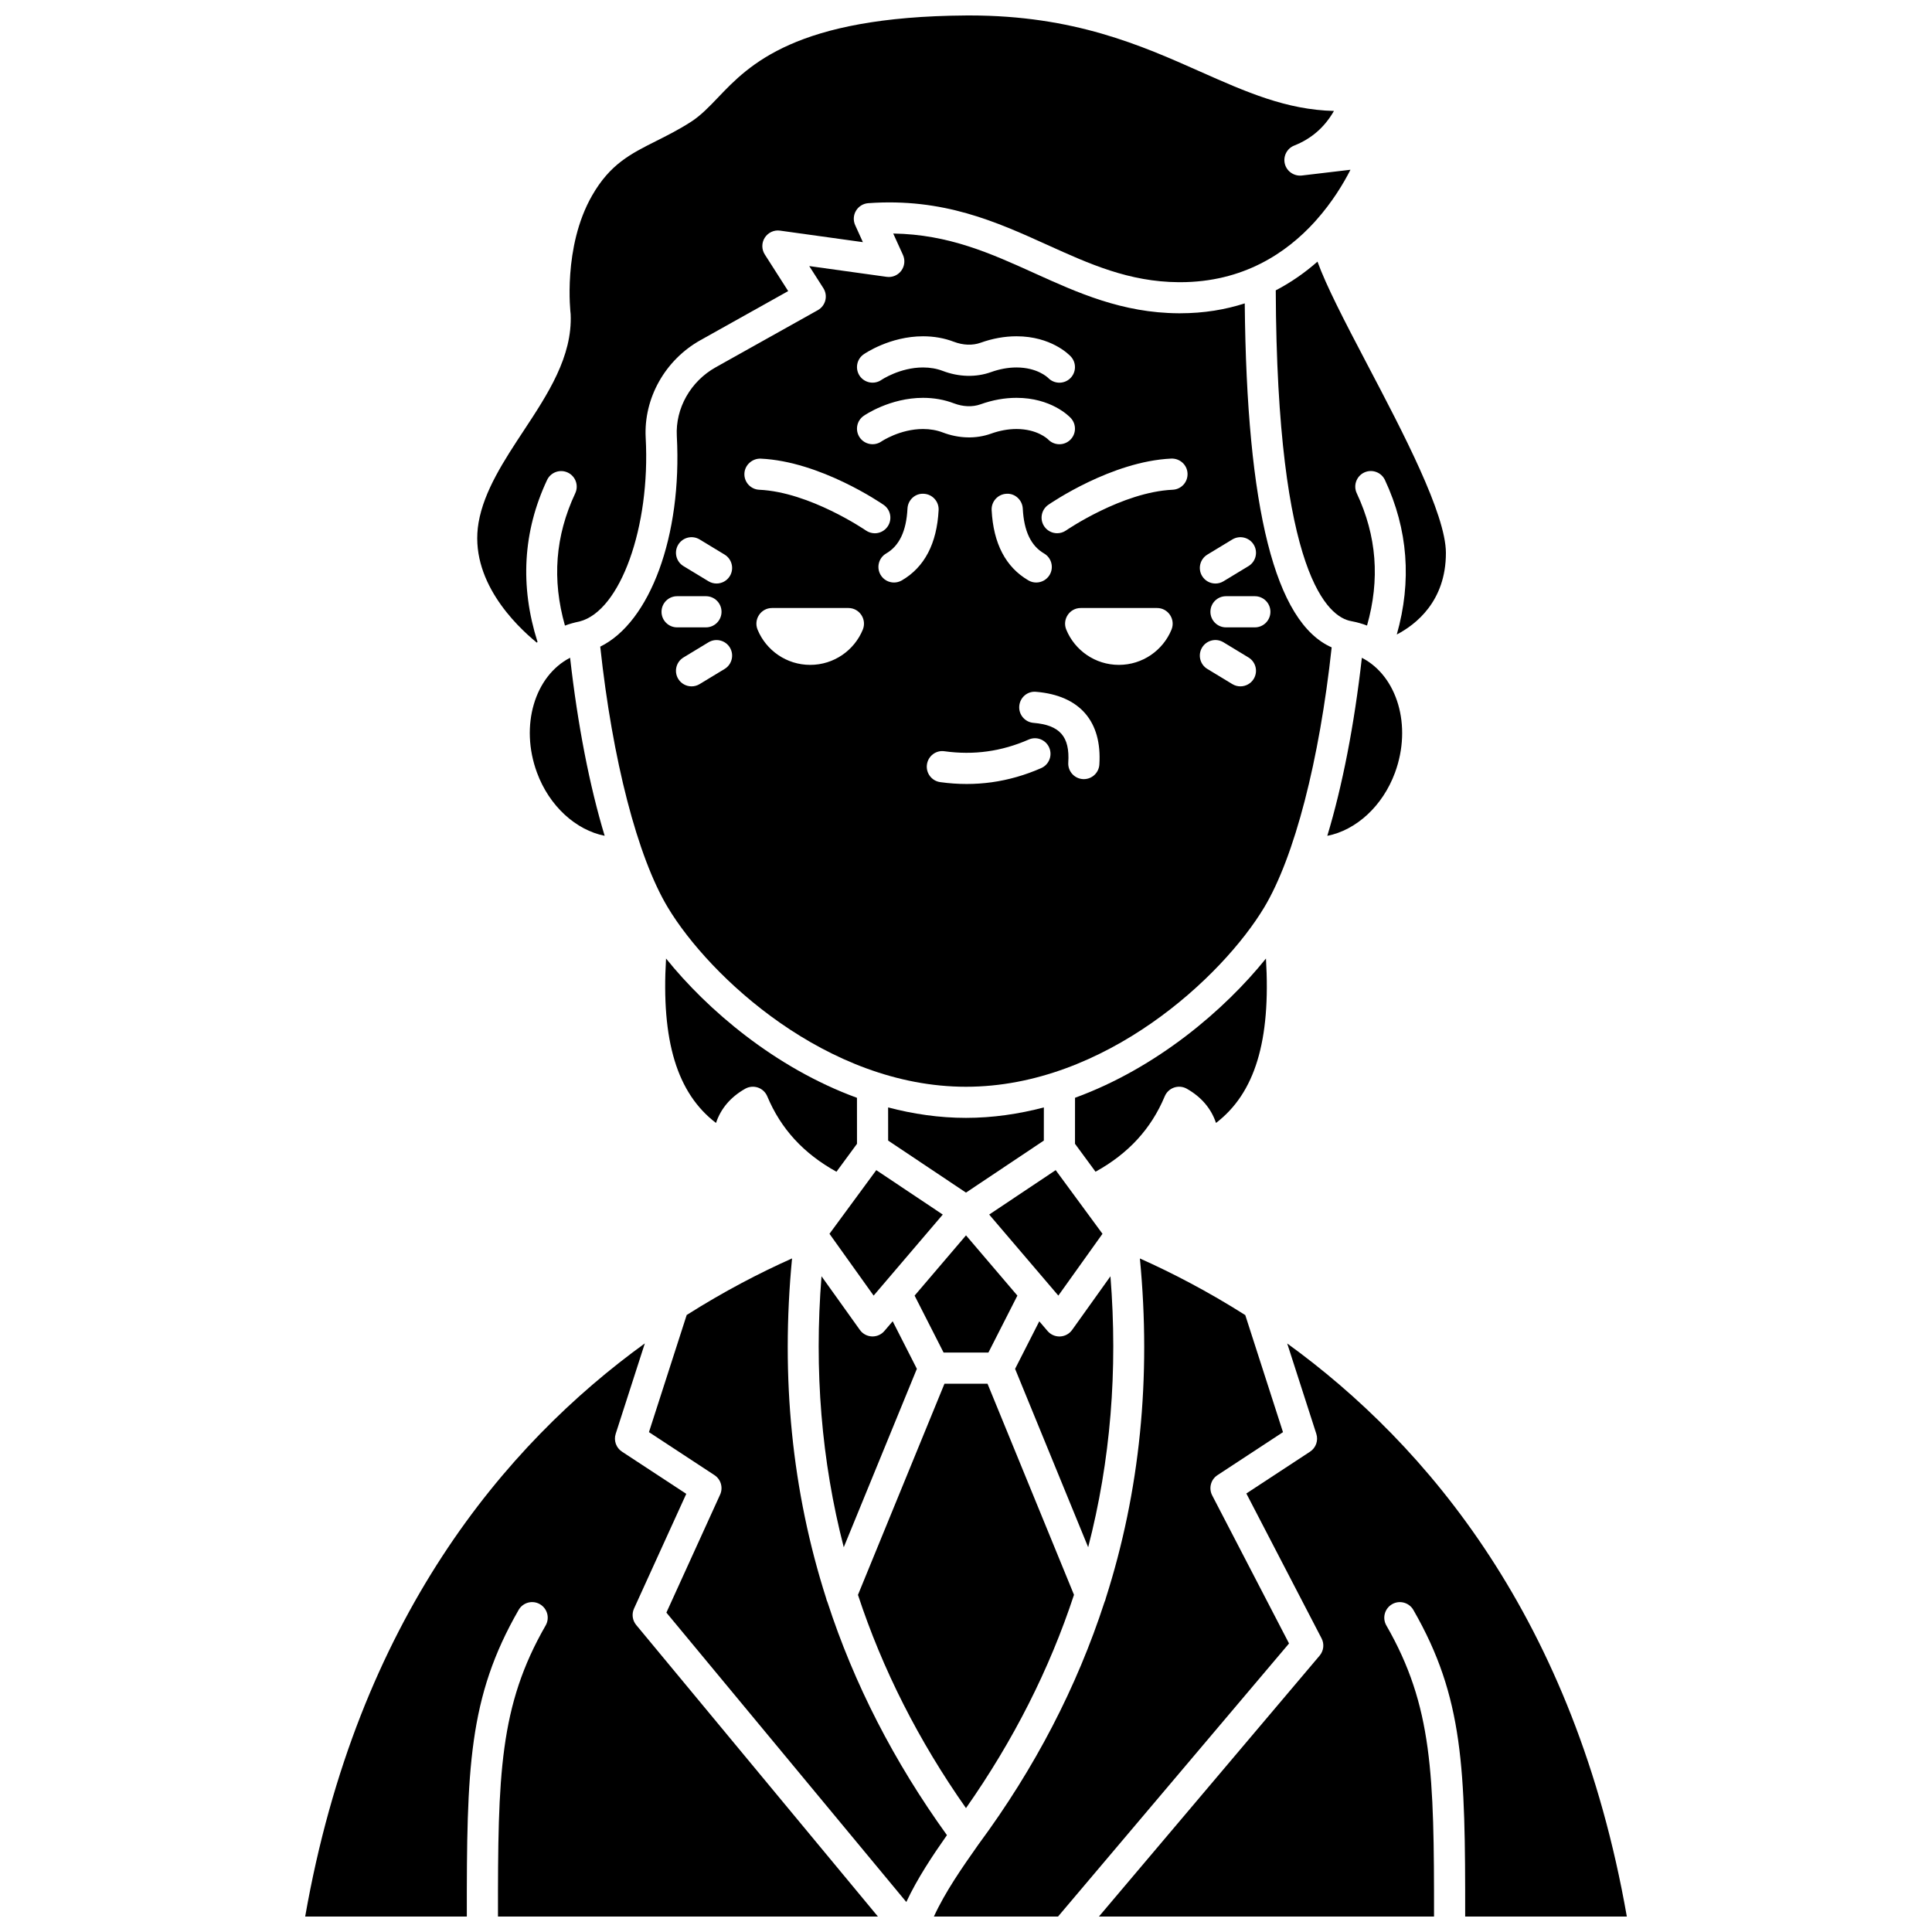 <?xml version="1.0" encoding="UTF-8"?>
<!-- Uploaded to: SVG Find, www.svgrepo.com, Generator: SVG Find Mixer Tools -->
<svg width="800px" height="800px" version="1.1" viewBox="144 144 512 512" xmlns="http://www.w3.org/2000/svg">
 <defs>
  <clipPath id="d">
   <path d="m435 500h141v151.9h-141z"/>
  </clipPath>
  <clipPath id="c">
   <path d="m391 477h95v174.9h-95z"/>
  </clipPath>
  <clipPath id="b">
   <path d="m224 500h153v151.9h-153z"/>
  </clipPath>
  <clipPath id="a">
   <path d="m270 148.09h232v166.91h-232z"/>
  </clipPath>
 </defs>
 <path d="m379.36 437.48 0.008 8.785 20.629 13.789 20.629-13.789 0.008-8.785c-6.629 1.738-13.527 2.766-20.637 2.766-7.106 0.004-14.004-1.027-20.637-2.766z"/>
 <path d="m363.82 470.97 11.699 16.379 18.324-21.477-17.621-11.773z"/>
 <path d="m436.17 470.97-12.402-16.871-17.621 11.773 18.324 21.477z"/>
 <path d="m386.38 487.35 7.68 15.09h11.879l7.68-15.09-13.617-15.969z"/>
 <path d="m428.62 566.64-22.918-55.945h-11.406l-22.926 55.965c6.5 19.754 16.051 38.617 28.625 56.508 12.582-17.934 22.129-36.793 28.625-56.527z"/>
 <path d="m320.51 398.02c-1.305 21.785 2.906 35.684 13.238 43.574 1.266-3.805 3.871-6.883 7.742-9.07 1.023-0.578 2.254-0.688 3.367-0.309 1.117 0.383 2.016 1.227 2.473 2.316 3.602 8.625 9.633 15.18 18.34 19.992l5.441-7.402-0.008-12.191c-21.746-7.941-39.73-23.395-50.594-36.91z"/>
 <path d="m438.28 482.23-10.164 14.223c-0.738 1.031-1.91 1.668-3.184 1.723-0.062 0-0.117 0.004-0.176 0.004-1.207 0-2.352-0.527-3.141-1.449l-2.195-2.57-6.41 12.598 19.367 47.27c5.918-22.867 7.894-46.832 5.902-71.797z"/>
 <path d="m386.98 506.75-6.41-12.598-2.195 2.57c-0.785 0.922-1.938 1.449-3.141 1.449-0.062 0-0.117 0-0.176-0.004-1.273-0.055-2.445-0.688-3.184-1.723l-10.164-14.223c-1.992 24.98-0.016 48.961 5.894 71.816z"/>
 <g clip-path="url(#d)">
  <path d="m512.92 569.13c1.969-1.141 4.5-0.453 5.637 1.52 13.336 23.188 13.762 42 13.73 81.254h42.84c-13.824-78.867-53.094-125.14-90.004-151.87l7.719 23.957c0.57 1.766-0.113 3.699-1.664 4.719l-16.883 11.078 19.934 38.398c0.773 1.484 0.57 3.289-0.512 4.57l-58.496 69.152h88.812c0.027-37.75-0.379-55.824-12.633-77.141-1.137-1.977-0.457-4.5 1.52-5.637z"/>
 </g>
 <g clip-path="url(#c)">
  <path d="m465.24 540.29c-0.973-1.883-0.371-4.195 1.398-5.356l17.367-11.398-9.996-31.023c-9.895-6.269-19.387-11.188-27.926-15.004 3.039 31.617 0.027 61.719-9.043 90.07-0.078 0.348-0.172 0.672-0.336 0.988-7.336 22.551-18.449 44.004-33.398 64.223-4.352 6.184-8.773 12.504-11.816 19.117h32.898l61.219-72.371z"/>
 </g>
 <g clip-path="url(#b)">
  <path d="m312.02 570.29 13.848-30.406-17.039-11.18c-1.551-1.02-2.234-2.949-1.664-4.719l7.723-23.973c-36.91 26.727-76.184 73.004-90.012 151.89h42.836c-0.027-39.258 0.395-58.062 13.73-81.254 1.137-1.977 3.66-2.664 5.637-1.52 1.977 1.137 2.664 3.656 1.523 5.637-12.258 21.312-12.664 39.391-12.633 77.141h100.69l-64.055-77.266c-1.012-1.219-1.238-2.906-0.582-4.348z"/>
 </g>
 <path d="m452.67 434.53c0.453-1.09 1.355-1.934 2.473-2.316 1.117-0.379 2.344-0.27 3.367 0.309 3.867 2.188 6.473 5.266 7.742 9.07 10.332-7.894 14.543-21.789 13.238-43.574-10.867 13.516-28.852 28.969-50.598 36.906l-0.008 12.191 5.441 7.402c8.707-4.809 14.742-11.363 18.344-19.988z"/>
 <path d="m363.28 568.56c-0.164-0.312-0.258-0.641-0.336-0.988-9.07-28.355-12.078-58.457-9.043-90.078-8.539 3.809-18.027 8.723-27.922 14.996l-10 31.039 17.367 11.398c1.699 1.117 2.332 3.309 1.492 5.16l-14.238 31.273 63.582 76.691c2.969-6.336 6.945-12.262 10.766-17.719-14.062-19.504-24.629-40.125-31.668-61.773z"/>
 <g clip-path="url(#a)">
  <path d="m286.25 314.3c0.066-0.059 0.137-0.102 0.203-0.16-4.688-14.809-3.891-29.238 2.519-42.922 0.965-2.062 3.422-2.953 5.488-1.988 2.062 0.965 2.957 3.426 1.984 5.492-5.305 11.332-6.188 22.852-2.727 35.07 1.176-0.449 2.453-0.809 3.867-1.094 0.008-0.004 0.016-0.012 0.027-0.012 10.766-2.758 18.789-25.043 17.504-48.664-0.566-10.473 5.133-20.629 14.516-25.875l23.246-13.008-6.203-9.707c-0.867-1.359-0.867-3.098 0.004-4.449 0.871-1.355 2.461-2.098 4.043-1.863l21.953 3.051-2.043-4.504c-0.559-1.23-0.477-2.656 0.215-3.816 0.688-1.16 1.906-1.91 3.254-2.008 19.906-1.43 33.934 4.934 47.504 11.078 11.105 5.027 21.594 9.777 34.77 9.863h0.367c16.703 0 28.191-7.742 35.727-16.051 0.117-0.129 0.207-0.277 0.34-0.387 4.223-4.742 7.188-9.641 9.078-13.359l-12.902 1.527c-2.031 0.219-3.981-1.078-4.488-3.09-0.508-2.012 0.559-4.086 2.484-4.852 4.551-1.805 8.031-4.824 10.531-9.172-12.613-0.293-23.289-5.031-35.367-10.391-15.746-7.004-33.566-14.914-61.168-14.914-0.312 0-0.629 0-0.945 0.004-45.285 0.293-57.562 13.156-65.688 21.672-2.371 2.484-4.606 4.832-7.258 6.531-3.227 2.074-6.254 3.59-9.176 5.059-6.832 3.43-12.234 6.137-17.008 14.469-7.824 13.648-5.703 31.238-5.676 31.418 0.508 11.234-6.066 21.203-12.418 30.844-5.184 7.863-10.543 15.996-11.984 24.398-2.606 15.172 9.816 27.223 15.426 31.809z"/>
 </g>
 <path d="m482.09 220.95c0.301 75.887 14.039 86.605 19.984 87.652 0.008 0 0.012 0.008 0.02 0.008h0.012c1.543 0.293 2.906 0.684 4.172 1.168 3.461-12.215 2.582-23.738-2.727-35.07-0.965-2.062-0.078-4.519 1.984-5.492 2.062-0.961 4.523-0.074 5.488 1.988 6.121 13.078 7.144 26.832 3.141 40.945 4.984-2.598 13.043-8.77 13.016-21.652-0.02-10.297-11.48-32.109-20.695-49.645-6.453-12.281-11.012-21.133-13.34-27.52-3.203 2.824-6.883 5.438-11.055 7.617z"/>
 <path d="m473.87 224.4c-5.106 1.645-10.801 2.621-17.137 2.621h-0.422c-14.922-0.098-26.715-5.438-38.113-10.598-11.676-5.285-22.781-10.309-37.484-10.535l2.582 5.68c0.621 1.371 0.445 2.969-0.453 4.18-0.898 1.207-2.387 1.828-3.871 1.617l-20.516-2.852 3.742 5.852c0.609 0.957 0.801 2.125 0.523 3.227-0.273 1.102-0.996 2.043-1.984 2.598l-27.07 15.148c-6.66 3.723-10.703 10.875-10.305 18.227 1.434 26.465-7.133 49.359-20.293 55.801 3.234 30.02 9.859 55.699 17.898 69.098 11.027 18.379 42.234 47.539 79.031 47.539s68.004-29.16 79.031-47.539c8.023-13.367 14.637-38.965 17.875-68.902-14.977-6.602-22.523-36.574-23.035-91.16zm-9.91 66.578 6.625-4.016c1.953-1.176 4.488-0.559 5.672 1.391 1.18 1.949 0.559 4.488-1.391 5.672l-6.625 4.016c-0.668 0.406-1.406 0.598-2.137 0.598-1.395 0-2.758-0.707-3.535-1.988-1.184-1.945-0.559-4.488 1.391-5.672zm-91.086-53.074c0.277-0.195 6.953-4.785 15.742-4.785 2.887 0 5.633 0.488 8.156 1.449 2.441 0.93 4.949 1.027 7.082 0.266 3.176-1.137 6.379-1.715 9.527-1.715 9.129 0 13.875 4.801 14.387 5.352 1.555 1.668 1.465 4.281-0.199 5.836-0.793 0.742-1.809 1.109-2.82 1.109-1.086 0-2.164-0.426-2.977-1.262-0.184-0.184-2.926-2.773-8.398-2.773-2.195 0-4.461 0.414-6.746 1.23-3.977 1.43-8.516 1.312-12.801-0.32-1.582-0.602-3.34-0.91-5.219-0.91-6.121 0-10.984 3.273-11.035 3.309-1.879 1.281-4.441 0.809-5.734-1.059-1.281-1.871-0.828-4.426 1.035-5.727zm0 16.312c0.277-0.195 6.953-4.785 15.742-4.785 2.887 0 5.633 0.488 8.156 1.449 2.441 0.93 4.949 1.027 7.082 0.266 3.176-1.137 6.379-1.715 9.527-1.715 9.129 0 13.875 4.801 14.387 5.352 1.555 1.668 1.465 4.281-0.199 5.836-0.793 0.742-1.809 1.109-2.82 1.109-1.086 0-2.164-0.426-2.977-1.262-0.184-0.184-2.926-2.773-8.398-2.773-2.195 0-4.461 0.414-6.746 1.23-3.977 1.43-8.516 1.309-12.801-0.32-1.582-0.602-3.34-0.91-5.219-0.91-6.121 0-10.984 3.273-11.035 3.309-1.879 1.281-4.441 0.809-5.734-1.059-1.281-1.871-0.828-4.426 1.035-5.727zm47.816 36.461c1.973 1.148 2.637 3.676 1.492 5.644-0.77 1.316-2.152 2.051-3.57 2.051-0.707 0-1.422-0.176-2.074-0.562-6.008-3.496-9.285-9.758-9.742-18.617-0.117-2.277 1.637-4.219 3.91-4.336 2.254-0.176 4.215 1.637 4.34 3.91 0.305 5.981 2.156 9.875 5.644 11.91zm-101.38 15.453c0-2.277 1.844-4.129 4.129-4.129h7.644c2.281 0 4.129 1.848 4.129 4.129 0 2.277-1.844 4.129-4.129 4.129h-7.644c-2.281 0-4.129-1.848-4.129-4.129zm16.723 15.148-6.625 4.016c-0.668 0.406-1.406 0.598-2.137 0.598-1.395 0-2.758-0.707-3.535-1.984-1.18-1.953-0.559-4.488 1.391-5.672l6.625-4.016c1.949-1.176 4.492-0.559 5.672 1.387 1.18 1.949 0.551 4.488-1.391 5.672zm1.391-24.629c-0.777 1.285-2.144 1.988-3.535 1.988-0.73 0-1.465-0.191-2.137-0.598l-6.625-4.016c-1.949-1.18-2.57-3.719-1.391-5.672 1.184-1.953 3.723-2.57 5.672-1.391l6.625 4.016c1.941 1.184 2.57 3.727 1.391 5.672zm35.223 14.227c-2.258 5.473-7.648 9.324-13.938 9.324-6.289 0-11.68-3.852-13.938-9.324-1.129-2.734 0.867-5.746 3.824-5.746h20.23c2.953 0 4.945 3.016 3.82 5.746zm0.832-26.289c-0.145-0.102-14.879-10.188-28.27-10.797-2.277-0.102-4.043-2.035-3.934-4.309 0.105-2.273 2.102-4.012 4.312-3.938 15.785 0.719 31.914 11.785 32.598 12.258 1.871 1.297 2.332 3.867 1.039 5.742-0.801 1.16-2.094 1.781-3.398 1.781-0.809-0.008-1.629-0.246-2.348-0.738zm9.516 13.223c-0.652 0.379-1.367 0.562-2.074 0.562-1.426 0-2.809-0.734-3.57-2.051-1.145-1.973-0.48-4.496 1.492-5.644 3.492-2.031 5.344-5.93 5.648-11.91 0.117-2.273 2.047-4.082 4.34-3.91 2.277 0.117 4.031 2.059 3.91 4.336-0.461 8.859-3.738 15.121-9.746 18.617zm36.93 49.746c-4.254 1.871-8.668 3.133-13.121 3.754-2.184 0.301-4.402 0.453-6.637 0.453-2.324 0-4.66-0.164-7-0.492-2.258-0.312-3.836-2.398-3.523-4.656 0.312-2.258 2.394-3.863 4.656-3.523 3.856 0.531 7.68 0.551 11.371 0.031 3.699-0.512 7.375-1.566 10.934-3.129 2.094-0.926 4.523 0.031 5.438 2.117 0.918 2.09-0.027 4.527-2.117 5.445zm11.305 2.922c-0.086 0-0.176 0-0.27-0.008-2.273-0.148-4-2.109-3.856-4.383 0.441-6.891-2.231-9.938-9.219-10.52-2.273-0.191-3.961-2.184-3.769-4.457 0.188-2.269 2.152-3.992 4.453-3.773 11.555 0.961 17.512 7.812 16.773 19.277-0.137 2.184-1.949 3.863-4.113 3.863zm23.223-39.602c-2.258 5.473-7.648 9.324-13.938 9.324-6.289 0-11.68-3.852-13.938-9.324-1.129-2.734 0.867-5.746 3.824-5.746h20.23c2.953 0 4.945 3.016 3.82 5.746zm0.32-37.09c-13.387 0.605-28.125 10.691-28.27 10.797-0.719 0.496-1.535 0.73-2.344 0.73-1.305 0-2.598-0.621-3.398-1.781-1.293-1.875-0.828-4.441 1.039-5.742 0.68-0.469 16.809-11.539 32.598-12.258 2.277-0.086 4.215 1.66 4.312 3.938 0.105 2.289-1.656 4.215-3.938 4.316zm21.48 50.121c-0.777 1.281-2.144 1.984-3.535 1.984-0.73 0-1.465-0.191-2.137-0.598l-6.625-4.016c-1.949-1.18-2.57-3.719-1.391-5.672 1.184-1.949 3.723-2.574 5.672-1.387l6.625 4.016c1.949 1.184 2.574 3.719 1.391 5.672zm0.293-13.648h-7.644c-2.281 0-4.129-1.848-4.129-4.129 0-2.277 1.844-4.129 4.129-4.129h7.644c2.281 0 4.129 1.848 4.129 4.129 0 2.277-1.844 4.129-4.129 4.129z"/>
 <path d="m286.3 348.74c3.285 8.941 10.375 15.258 17.941 16.754-3.981-13.164-7.137-29.277-9.16-47.184-9.367 4.824-13.355 18-8.781 30.43z"/>
 <path d="m513.69 348.75c4.57-12.43 0.586-25.609-8.781-30.43-2.023 17.906-5.18 34.023-9.16 47.184 7.594-1.488 14.648-7.809 17.941-16.754z"/>
</svg>